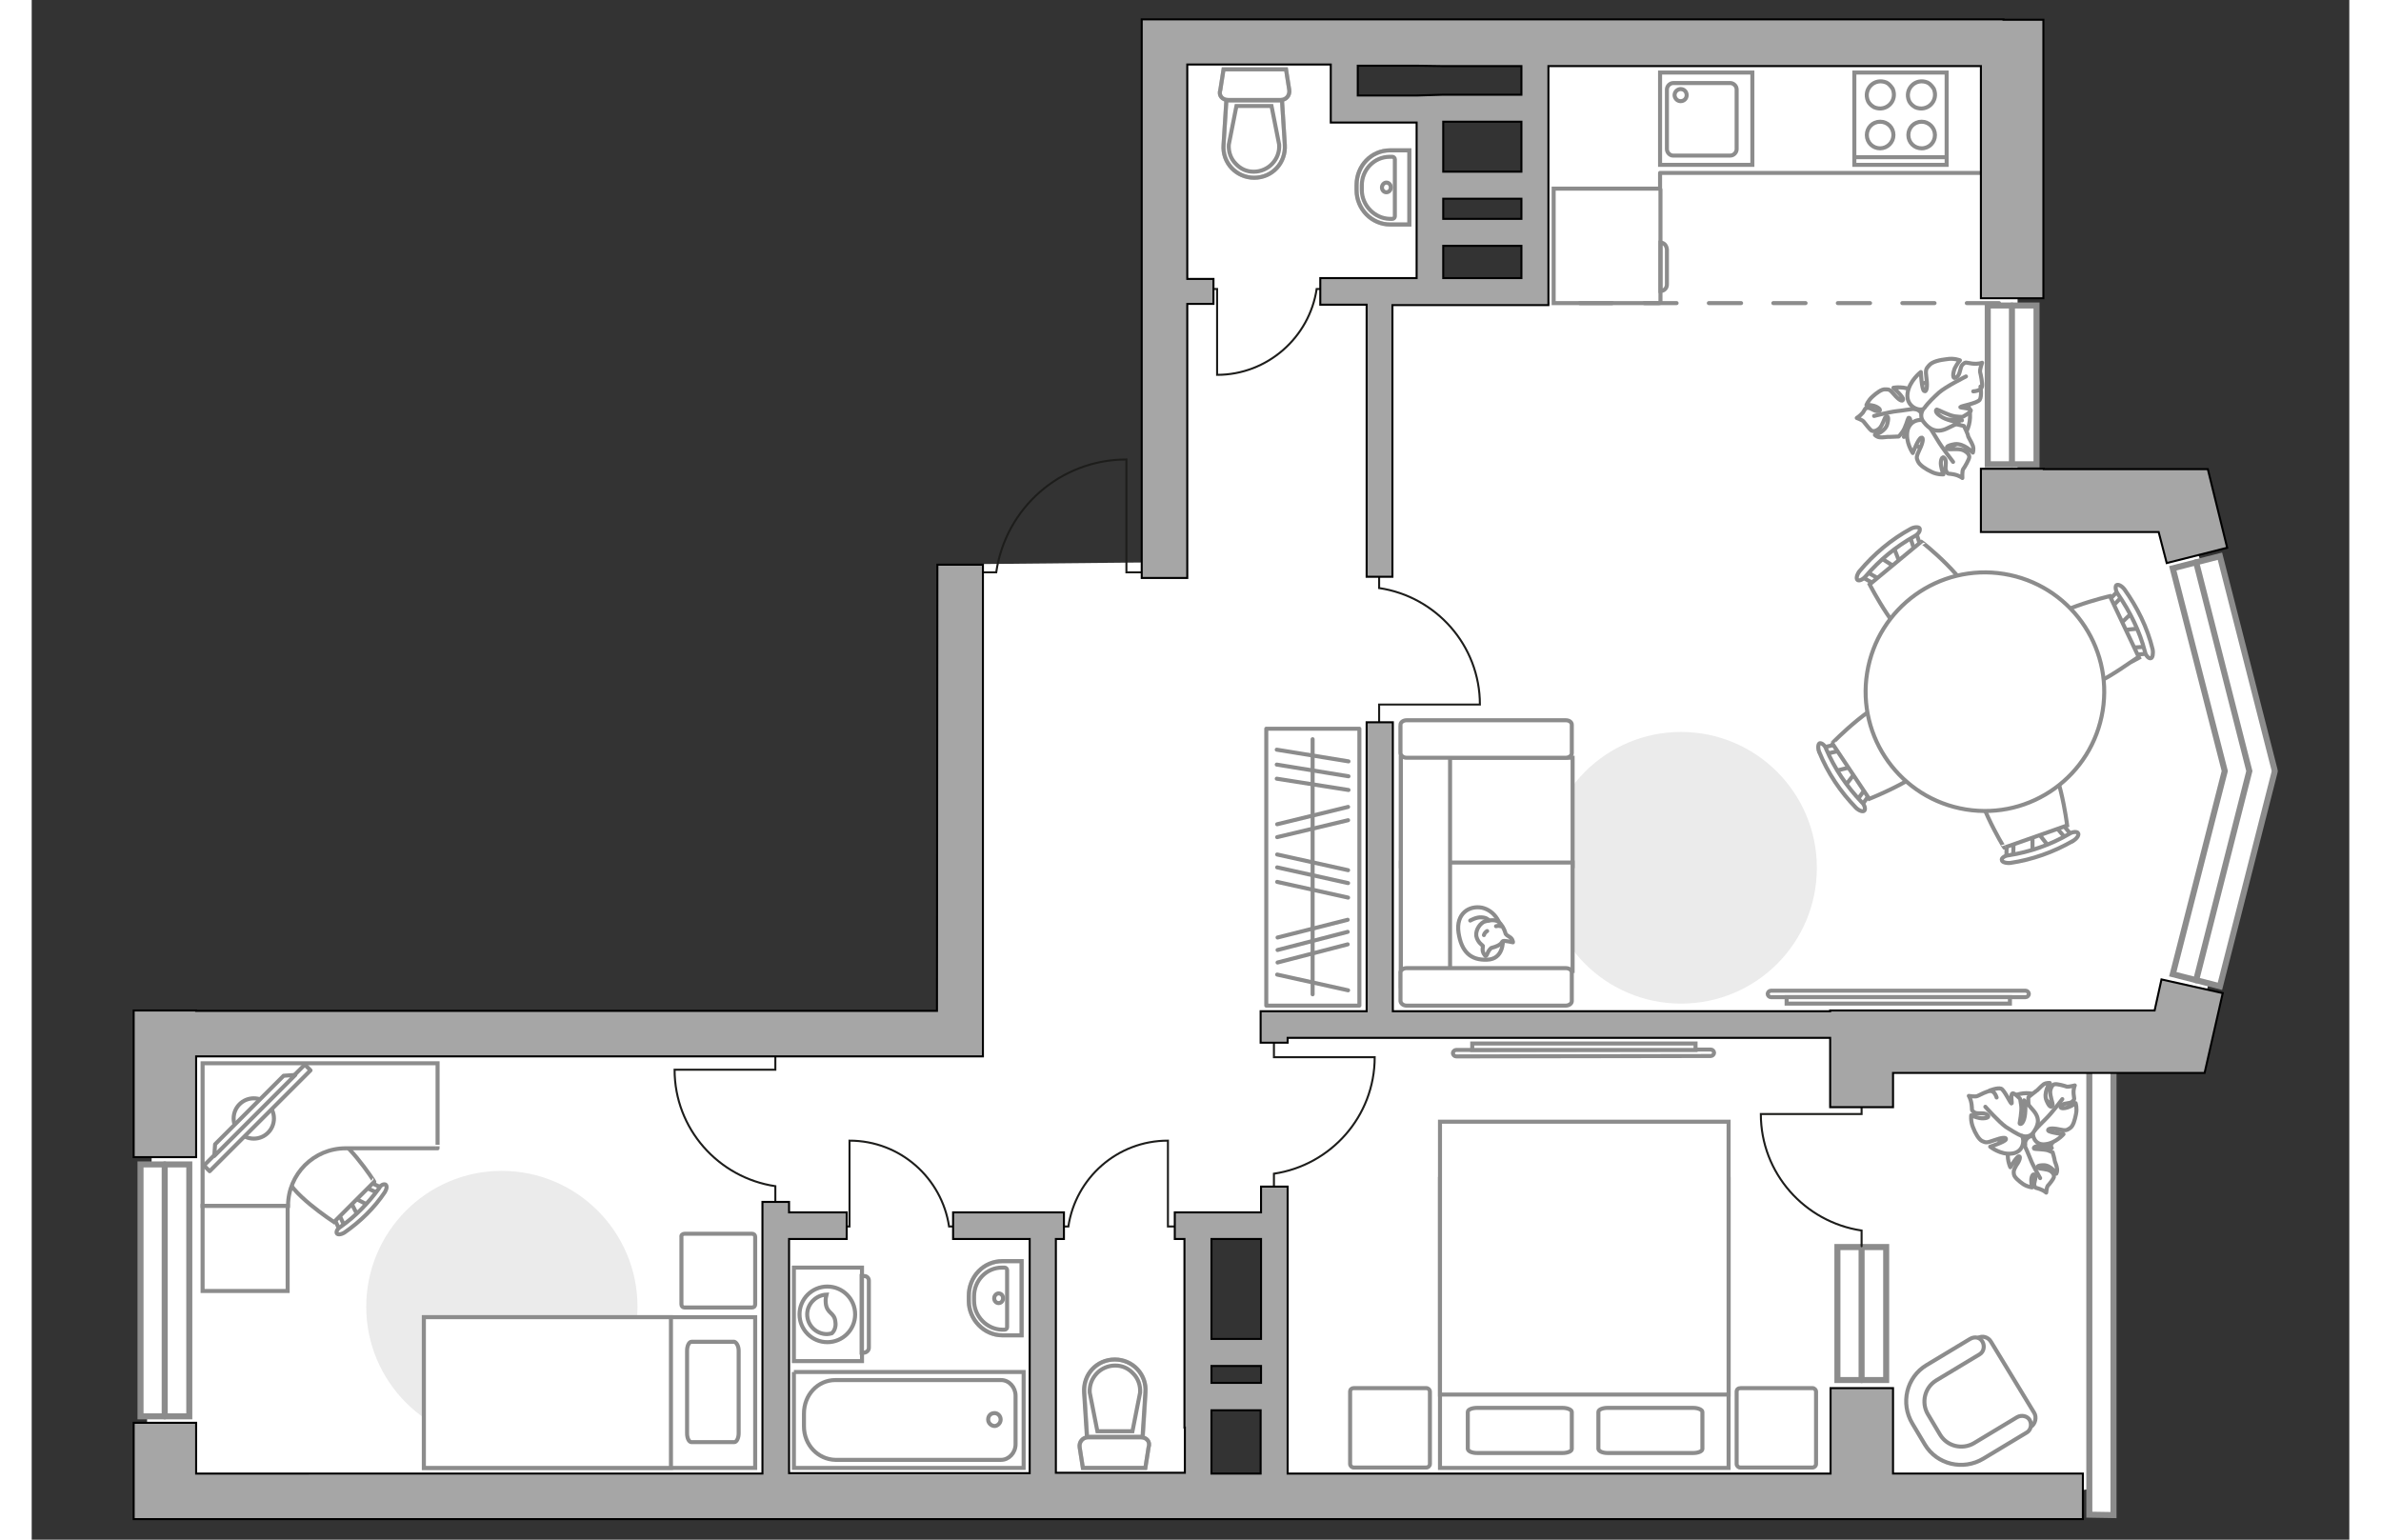 <?xml version="1.0" encoding="utf-8"?>
<!-- Generator: Adobe Illustrator 25.1.0, SVG Export Plug-In . SVG Version: 6.00 Build 0)  -->
<svg version="1.1" id="Слой_1" xmlns="http://www.w3.org/2000/svg" xmlns:xlink="http://www.w3.org/1999/xlink" x="0px" y="0px"
	 viewBox="0 0 575 382" style="enable-background:new 0 0 575 382;" xml:space="preserve" width="883" height="571">
<rect x="0" y="0" width="575" height="382" fill="#333333" stroke="none"/>
<style type="text/css">
	.st0{fill:#FFFFFF;}
	.st1{fill:#FFFFFF;stroke:#8C8C8C;stroke-width:1.5;stroke-linecap:round;stroke-miterlimit:10;}
	.st2{fill:none;stroke:#8C8C8C;stroke-width:1.5;stroke-linecap:round;stroke-miterlimit:10;}
	.st3{fill:none;stroke:#8C8C8C;stroke-linecap:round;stroke-linejoin:round;stroke-miterlimit:10;}
	.st4{fill:#EBEBEB;}
	.st5{fill:none;stroke:#8C8C8C;stroke-miterlimit:10;}
	.st6{fill:#FFFFFF;stroke:#8C8C8C;stroke-miterlimit:10;}
	.st7{fill:#FFFFFF;stroke:#8C8C8C;stroke-linecap:round;stroke-linejoin:round;stroke-miterlimit:10;}
	.st8{fill-rule:evenodd;clip-rule:evenodd;fill:#FFFFFF;fill-opacity:0.1;stroke:#8C8C8C;stroke-miterlimit:10;}
	.st9{fill:#FFFFFF;stroke:#8C8C8C;stroke-width:1;stroke-linecap:round;stroke-linejoin:round;stroke-miterlimit:9.999;}
	.st10{fill:#FFFFFF;stroke:#8C8C8C;stroke-width:1;stroke-linecap:round;stroke-linejoin:round;stroke-miterlimit:10;}
	.st11{fill:none;stroke:#1D1D1B;stroke-width:0.5;stroke-linecap:round;stroke-miterlimit:22.926;}
	.st12{fill:none;stroke:#8C8C8C;stroke-linecap:round;stroke-linejoin:round;stroke-miterlimit:10;stroke-dasharray:8;}
	.st13{opacity:0.5;fill:none;stroke:#8C8C8C;stroke-miterlimit:10;enable-background:new    ;}
	.st14{opacity:0.5;}
	.st15{fill:#A6A6A6;stroke:#000000;stroke-width:0.5;stroke-miterlimit:10;}
</style>
<g id="bg_1_">
	<path class="st0" d="M272.8,374.7l10.6-0.3l129.8-0.3l40.7-2.7l40.3,1l20.1-3.7l-0.8-110.3h22.7l17.7-65.4l-20.6-69.9l-40.6,2.6
		V11.3H283.2l-3.3,6l1.4,122.2l-51.1,0.5l0.8,116.2l-200.7,0.1l-2.1,120.6L272.8,374.7z M327.1,26.9V9.5l47.1,4.2l-1.8,60.4
		l-25.6-3.5l-1-26.5l2-13.8L327.1,26.9z M308.2,304.3V367h-18.9v-62.7H308.2z M252.7,369.8v-1.4h35.5v1.4H252.7z"/>
</g>
<g id="windows_1_">
	<g>
		<rect x="27" y="288.9" class="st1" width="12.1" height="62.5"/>
		<line class="st2" x1="33" y1="288.9" x2="33" y2="351.4"/>
	</g>
	<g>
		<rect x="448" y="309.4" class="st1" width="12.1" height="33"/>
		<line class="st2" x1="454" y1="309.4" x2="454" y2="342.4"/>
	</g>
	<g>
		<rect x="485.3" y="75.8" class="st1" width="12.1" height="39.4"/>
		<line class="st2" x1="491.3" y1="75.8" x2="491.3" y2="115.1"/>
	</g>
	<polygon class="st1" points="510.5,375.8 510.5,257.5 516.5,257.5 516.5,375.9 	"/>
	<g>
		<polygon class="st1" points="542.9,244.7 531.2,241.7 544.1,191.3 531.2,141 542.9,138 556.4,190.8 556.5,191.3 556.4,191.8 		"/>
		<polyline class="st2" points="537,139.5 550.2,191.3 537,243.2 		"/>
	</g>
</g>
<g id="furniture_1_">
	<g>
		<rect x="306.3" y="180.8" class="st3" width="23.1" height="68.7"/>
		<line class="st3" x1="308.9" y1="186" x2="326.7" y2="188.9"/>
		<line class="st3" x1="308.9" y1="189.7" x2="326.7" y2="192.6"/>
		<line class="st3" x1="309.1" y1="232.6" x2="326.5" y2="228.2"/>
		<line class="st3" x1="309.1" y1="235.7" x2="326.5" y2="231.2"/>
		<line class="st3" x1="309.1" y1="238.8" x2="326.5" y2="234.3"/>
		<line class="st3" x1="308.9" y1="193.2" x2="326.7" y2="196"/>
		<line class="st3" x1="309" y1="204.5" x2="326.6" y2="200.2"/>
		<line class="st3" x1="309" y1="207.7" x2="326.6" y2="203.5"/>
		<line class="st3" x1="309" y1="212" x2="326.6" y2="215.9"/>
		<line class="st3" x1="309" y1="218.8" x2="326.6" y2="222.7"/>
		<line class="st3" x1="309" y1="241.8" x2="326.6" y2="245.7"/>
		<line class="st3" x1="309" y1="215.2" x2="326.6" y2="219.1"/>
		<line class="st3" x1="317.8" y1="183.4" x2="317.8" y2="246.7"/>
	</g>
	<path id="Vector_51_2_" class="st4" d="M442.9,215.3c0-18.6-15.1-33.7-33.7-33.7s-33.7,15.1-33.7,33.7s15.1,33.7,33.7,33.7
		C427.9,249,442.9,233.9,442.9,215.3z"/>
	<path id="Vector_51_1_" class="st4" d="M150.3,324.2c0-18.6-15.1-33.7-33.7-33.7S83,305.7,83,324.2c0,18.6,15.1,33.7,33.7,33.7
		S150.3,342.9,150.3,324.2z"/>
	<g>
		<path id="Vector_8_1_" class="st5" d="M404.1,75V47c0-0.1-0.1-0.2-0.2-0.2h-26.3v28.4h26.2C404,75.2,404.1,75.1,404.1,75z"/>
		<path id="Vector_9_1_" class="st5" d="M404.1,60.2v12c0.9,0,1.6-0.7,1.6-1.6v-8.7C405.6,60.9,405,60.2,404.1,60.2z"/>
	</g>
	<g>
		<path class="st6" d="M431.5,247.4c-0.4,0-0.8-0.4-0.8-0.8c0-0.4,0.4-0.8,0.8-0.8h63.2c0.4,0,0.8,0.4,0.8,0.8
			c0,0.4-0.4,0.8-0.8,0.8H431.5z"/>
		<rect x="435.4" y="247.4" class="st6" width="55.4" height="1.6"/>
	</g>
	<g>
		<path class="st6" d="M416.6,260.4c0.4,0,0.8,0.4,0.8,0.8s-0.4,0.8-0.8,0.8l-63.2,0.1c-0.4,0-0.8-0.4-0.8-0.8s0.4-0.8,0.8-0.8
			L416.6,260.4z"/>
		<rect x="357.4" y="258.9" class="st6" width="55.4" height="1.6"/>
	</g>
	<g>
		<path id="Vector_37_1_" class="st6" d="M486.1,332.9l10.7,17.6c0.7,1.1,0.3,2.8-0.8,3.5l-12.1,7.4c-4.5,2.7-10.3,1.2-12.9-3.2
			l-3.5-5.9c-2.7-4.5-1.2-10.3,3.2-12.9l12.1-7.4C483.9,331.3,485.4,331.7,486.1,332.9z"/>
		<path id="Vector_38_1_" class="st6" d="M484,332.9c0.6,1.1,0.3,2.5-0.7,3.1l-10.8,6.5c-2.9,1.8-3.7,5.5-2.1,8.3l3.1,5.2
			c1.8,2.9,5.5,3.7,8.3,2.1l10.8-6.5c1.1-0.6,2.5-0.3,3.1,0.7c0.6,1.1,0.3,2.5-0.7,3.1l-10.8,6.5c-5,3-11.5,1.5-14.5-3.5l-3.1-5.2
			c-3-5-1.5-11.5,3.5-14.5l10.8-6.5C482.1,331.5,483.4,331.8,484,332.9z"/>
	</g>
	<g>
		<path id="Vector_60_2_" class="st6" d="M496.6,286.7c4.2-0.9,6.9-5.1,6-9.3c-0.9-4.2-5.1-6.9-9.3-6c-4.2,0.9-6.9,5.1-6,9.3
			C488.2,285,492.3,287.6,496.6,286.7z"/>
		<path class="st7" d="M494.6,284c0,0-0.3-1.3,1.1-2c1.5-0.6,2.9-0.8,4.2,0.9c1.3,1.8,1.3,1.9,1.3,1.9s-2.2-0.7-3.4-0.5
			c-1.2,0.2-1.1,0.6-1,0.7s2.3,0.1,3.4,0.4c1,0.4,1.2,0.5,1.2,0.5s0.5,1.7,0.5,2s0.5,1.2,0.6,2.1c0.1,0.7-0.2,1.2-0.2,1.2
			s-1.3-2.1-3.1-2.1s-1.7,0.5-1.3,0.7c0.3,0.2,2.1,0.2,2.9,0.7s1,1.1,0.9,1.6c-0.1,0.4-1.1,1.7-1.5,2.1c-0.3,0.4-0.4,1.7-0.4,1.7
			s-0.5-0.5-1.6-0.9c-1-0.4-1.1-0.1-1.3-0.8c-0.3-0.7,0.5-1.8,0.1-2.6c-0.4-0.7-0.9,0.3-0.9,1.2c0,0.9,0.2,1.8,0.2,1.8
			s-1.1-0.1-2.2-0.8c-1-0.7-2.2-1.7-2.3-2.4c-0.1-0.7-0.2-0.9,0.6-2.3c0.9-1.2,1.1-2.3,0.6-2.2c-0.5,0-2.1,2.7-2.1,2.7
			s-1.1-2.3-0.4-4.5C491.5,283.1,493.8,283.2,494.6,284z"/>
		<path class="st3" d="M498.3,292.3c0,0-1.8-3.1-2.4-4.7c-0.4-1-1.2-2.9-1.6-3.7c-0.4-1.1-0.6-2.4-0.4-3.6"/>
		<path class="st7" d="M496.6,280.6c0,0-1.3,0.9-2.7-0.3c-1.3-1.2-2.2-2.7-0.9-5c1.2-2.2,1.3-2.3,1.3-2.3s0.3,2.7,1,3.9
			c0.7,1.2,1.2,0.9,1.2,0.7c0-0.1-1-2.5-1.1-3.8s0-1.6,0-1.6s1.6-1.3,1.9-1.5c0.3-0.1,1.1-1.1,1.9-1.7c0.7-0.4,1.5-0.3,1.5-0.3
			s-1.7,2.4-0.8,4.4c0.8,1.9,1.3,1.6,1.5,1.1c0.1-0.4-0.7-2.3-0.6-3.5c0.2-1.1,0.7-1.7,1.2-1.7c0.5-0.1,2.4,0.4,2.9,0.6
			c0.5,0.1,2-0.3,2-0.3s-0.4,0.8-0.3,2.1s0.4,1.2-0.3,1.9c-0.6,0.6-2.2,0.3-2.8,1c-0.6,0.8,0.7,0.8,1.8,0.4s1.8-1,1.8-1
			s0.4,1.2,0.1,2.7s-0.7,3-1.5,3.5s-0.9,0.7-2.7,0.3c-1.8-0.4-2.9-0.2-2.7,0.3c0.3,0.5,3.8,0.9,3.8,0.9s-2,2.3-4.6,2.5
			C497,284.2,496.2,281.7,496.6,280.6z"/>
		<path class="st3" d="M503.8,272.7c0,0-2.5,3.3-3.9,4.7c-0.9,0.9-2.6,2.6-3.2,3.3c-1,1-2.3,1.7-3.6,2.1"/>
		<g>
			<path class="st7" d="M487.5,272.3c-0.4-1.2-1-1.7-1.7-1.6c-0.6,0-2.4,0.9-3,1.2c-0.5,0.3-2.2,0-2.2,0s0.5,0.7,0.7,2.2
				c0.2,1.3-0.2,1.3,0.7,1.9c0.8,0.5,2.4-0.1,3.2,0.6c0.8,0.7-0.6,1-1.9,0.8c-1.1-0.2-2.1-0.7-2.1-0.7s-0.2,1.3,0.4,2.9
				s1.5,3.1,2.3,3.5c0.9,0.4,1.1,0.5,3-0.2s3.1-0.8,2.9-0.2s-3.9,1.8-3.9,1.8s2.6,2.1,5.4,1.7c2.8-0.3,3.2-3.2,2.5-4.4
				c0,0,1.7,0.7,2.8-0.8c1.1-1.6,1.9-3.3,0-5.5c-1.8-2.1-2-2.2-2-2.2s0.2,2.9-0.3,4.4s-1.1,1.2-1.1,1c0-0.1,0.6-2.9,0.4-4.4
				s-0.3-1.7-0.3-1.7s-1.5-1.6-1.9-1.3c-0.5,0.3,0,2.5-0.2,2.5c-0.3-0.1-1.8-3.4-2.6-3.7c-0.9-0.3-2.9,0.5-2.9,0.5"/>
			<path class="st3" d="M484.7,274.6c0,0,3.3,3.7,5.1,5c1.1,0.7,2.8,1.8,4.1,2.3"/>
		</g>
	</g>
	<g>
		<path id="Vector_60_1_" class="st6" d="M463.6,102.9c-0.2,4.8,3.5,8.8,8.3,9s8.8-3.5,9-8.3s-3.5-8.8-8.3-9
			C467.9,94.4,463.8,98.1,463.6,102.9z"/>
		<path class="st7" d="M467.2,101.5c0,0,1.6,0.1,1.9,1.8c0.3,1.7,0.1,3.3-2.2,4.2c-2.3,0.9-2.4,0.9-2.4,0.9s1.3-2.2,1.6-3.5
			c0.1-1.3-0.4-1.3-0.5-1.2c-0.1,0.1-0.7,2.5-1.5,3.5c-0.7,1-0.9,1.1-0.9,1.1s-2,0.1-2.3,0.1c-0.3-0.1-1.6,0.2-2.4,0.1
			s-1.2-0.6-1.2-0.6s2.7-0.8,3.1-2.8c0.5-1.9-0.1-2-0.4-1.7c-0.3,0.2-0.8,2.2-1.6,2.9c-0.8,0.7-1.5,0.8-2,0.5
			c-0.4-0.3-1.5-1.7-1.9-2.2c-0.3-0.4-1.7-0.9-1.7-0.9s0.7-0.4,1.5-1.3c0.7-1,0.4-1.1,1.2-1.2c0.8-0.1,1.8,1,2.7,0.8
			c0.9-0.2-0.1-1-1.1-1.3s-1.9-0.2-1.9-0.2s0.4-1.1,1.5-2.1c1-0.9,2.3-1.9,3.2-1.8c0.9,0,1.1,0,2.2,1.3s2.1,1.9,2.2,1.2
			c0.1-0.6-2.4-2.9-2.4-2.9s2.8-0.5,4.9,0.8C468.9,98.5,468.2,100.9,467.2,101.5z"/>
		<path class="st3" d="M457.1,103.2c0,0,3.8-1,5.7-1.2c1.1-0.1,3.4-0.5,4.4-0.6c1.3-0.2,2.7,0,3.9,0.6"/>
		<path class="st7" d="M470.2,104.6c0,0-0.6-1.7,1-2.8c1.7-1,3.5-1.7,5.6,0.3c2,2,2.1,2.2,2.1,2.2s-2.9-0.4-4.5,0s-1.3,1-1.1,1.1
			c0.1,0,3-0.4,4.4-0.1c1.3,0.3,1.7,0.4,1.7,0.4s1,2,1,2.4c0,0.3,0.9,1.6,1.2,2.5c0.3,0.9,0,1.7,0,1.7s-2.2-2.4-4.5-2.1
			c-2.3,0.4-2.1,0.9-1.7,1.2c0.4,0.2,2.7-0.2,3.8,0.3c1.1,0.5,1.6,1.2,1.5,1.8c-0.1,0.6-1.1,2.4-1.5,2.9c-0.3,0.5-0.2,2.2-0.2,2.2
			s-0.7-0.6-2.1-0.9c-1.3-0.3-1.5,0.1-1.9-0.8c-0.5-0.9,0.3-2.4-0.4-3.2c-0.6-0.8-1.1,0.6-0.9,1.8c0.2,1.2,0.6,2.2,0.6,2.2
			s-1.5,0.1-2.9-0.6c-1.5-0.7-3-1.7-3.4-2.6s-0.5-1.1,0.4-3c0.9-1.8,1-3.1,0.4-2.9c-0.7,0.1-2.1,3.8-2.1,3.8s-1.9-2.7-1.3-5.6
			C466.1,104,469,103.8,470.2,104.6z"/>
		<path class="st3" d="M476.7,114.6c0,0-2.8-3.6-3.9-5.5c-0.7-1.2-2.1-3.4-2.7-4.4c-0.8-1.3-1.2-2.9-1.1-4.5"/>
		<g>
			<path class="st7" d="M481.7,97.1c1.5-0.1,2.1-0.7,2.2-1.3c0.1-0.6-0.3-2.8-0.5-3.5c-0.1-0.7,0.5-2.3,0.5-2.3s-0.9,0.4-2.5,0.2
				s-1.5-0.5-2.3,0.2s-0.5,2.6-1.6,3.2c-1,0.7-0.9-0.9-0.4-2.2c0.6-1.2,1.3-2,1.3-2s-1.5-0.6-3.2-0.3c-1.8,0.2-3.7,0.6-4.5,1.6
				c-0.7,0.8-0.9,1-0.6,3.2s0,3.5-0.6,3.1s-0.8-4.7-0.8-4.7s-2.9,2.2-3.3,5.3c-0.4,3.1,2.5,4.4,3.9,3.9c0,0-1.2,1.6,0.1,3.2
				c1.3,1.7,3.1,2.9,5.8,1.6c2.8-1.3,2.9-1.5,2.9-1.5s-3.2-0.5-4.6-1.6c-1.5-1-1-1.6-0.8-1.6s2.9,1.5,4.5,1.7s1.9,0.1,1.9,0.1
				s2.1-1.1,2-1.6c-0.2-0.6-2.7-0.6-2.6-0.8c0.2-0.3,4.1-0.9,4.8-1.8c0.6-0.9,0.2-3.3,0.2-3.3"/>
			<path class="st3" d="M479.9,93.4c0,0-5,2.5-6.7,4c-1.1,1-2.7,2.5-3.6,3.8"/>
		</g>
	</g>
	<g>
		<g>
			<path class="st6" d="M206,337.7v-23.2h-16.9v23.2H206z"/>
			<path class="st8" d="M207.7,334.4v-16.7c0-0.6-0.5-1.1-1.1-1.1h-0.7v19h0.7C207.2,335.5,207.7,335,207.7,334.4z"/>
		</g>
		<g>
			<circle class="st6" cx="197.4" cy="326.1" r="6.9"/>
			<path class="st6" d="M199.4,328c-0.2-2.5-2.2-2-2.4-4.8c-0.1-0.9,0.1-1.6,0.2-2c-2.6,0.1-4.8,2.3-4.8,4.9c0,2.7,2.2,4.9,4.9,4.9
				c0.4,0,0.8-0.1,1.2-0.2C199.1,330.3,199.6,329.2,199.4,328z"/>
		</g>
	</g>
	<polyline class="st3" points="404,46.6 404,42.9 484.2,42.9 	"/>
	<g>
		<g id="Group_2_7_">
			<g id="Group_3_7_">
				<path id="Vector_10_7_" class="st6" d="M447.4,191.3l4.8-1.2l0.7,1l-3,3.9L447.4,191.3z"/>
			</g>
			<g id="Group_4_7_">
				<path id="Vector_11_7_" class="st6" d="M456,196.2c0.2,0.3,0.2,0.8,0,0.9l-2.4,3.3c-0.2,0.3-0.6,0.3-1-0.1
					c-0.3-0.4-0.4-0.9-0.2-1.1l2.4-3.3c0.2-0.3,0.6-0.3,1,0.1C455.9,196,455.9,196.1,456,196.2z"/>
			</g>
			<g id="Group_5_7_">
				<path id="Vector_12_7_" class="st6" d="M448.6,185.2c0,0.1,0.1,0.1,0.1,0.2c0.2,0.5,0.1,0.9-0.3,0.9l-3.9,0.9
					c-0.4,0.1-0.8-0.2-1-0.7s-0.1-0.9,0.3-0.9l3.9-0.9C448,184.7,448.4,184.8,448.6,185.2z"/>
			</g>
			<path id="Vector_13_7_" class="st6" d="M462.9,173.6c4,0.8,10,9.7,9.2,13.8c-0.9,4.8-16.2,10.8-16.2,10.8l-9.2-13.8
				C446.7,184.4,458.1,172.7,462.9,173.6z"/>
			<path id="Vector_14_7_" class="st6" d="M445.2,185.8c2.1,4.9,5.1,9.3,8.8,13.2c0.8,0.7,1,1.8,0.7,2.1c-0.3,0.4-1.3,0.1-2.1-0.7
				c-3.8-3.9-7-8.6-9.1-13.8c-0.4-1-0.3-2,0.1-2.2C444.1,184.3,444.9,184.9,445.2,185.8z"/>
		</g>
		<g id="Group_2_19_">
			<g id="Group_3_19_">
				<path id="Vector_10_19_" class="st6" d="M523.1,155.9l-4.9,0.5l-0.5-1.1l3.5-3.4L523.1,155.9z"/>
			</g>
			<g id="Group_4_19_">
				<path id="Vector_11_19_" class="st6" d="M515.2,149.9c-0.2-0.4-0.1-0.8,0.1-0.9l2.8-2.9c0.3-0.3,0.7-0.2,1,0.2s0.3,1,0.1,1.1
					l-2.8,2.9c-0.3,0.3-0.7,0.2-1-0.2C515.3,150,515.3,150,515.2,149.9z"/>
			</g>
			<g id="Group_5_19_">
				<path id="Vector_12_19_" class="st6" d="M520.8,161.8c0-0.1-0.1-0.1-0.1-0.2c-0.1-0.5,0-0.9,0.4-0.9l4-0.3
					c0.4,0,0.8,0.3,0.8,0.8c0.1,0.5,0,0.9-0.4,0.9l-3.9,0.4C521.4,162.4,521,162.2,520.8,161.8z"/>
			</g>
			<path id="Vector_13_19_" class="st6" d="M505.1,171.2c-3.9-1.3-8.5-11.1-7.1-15c1.7-4.6,17.6-8.3,17.6-8.3l7.1,15
				C522.6,162.9,509.6,172.9,505.1,171.2z"/>
			<path id="Vector_14_19_" class="st6" d="M524.3,161.7c-1.3-5.1-3.7-9.9-6.7-14.3c-0.6-0.8-0.7-1.9-0.4-2.2c0.4-0.3,1.3,0.1,2,1
				c3.2,4.5,5.7,9.5,7,14.9c0.2,1,0,2.1-0.4,2.2C525.3,163.5,524.5,162.7,524.3,161.7z"/>
		</g>
		<g id="Group_2_17_">
			<g id="Group_3_17_">
				<path id="Vector_10_17_" class="st6" d="M461.9,135.6l1.8,4.6l-0.9,0.8l-4.1-2.6L461.9,135.6z"/>
			</g>
			<g id="Group_4_17_">
				<path id="Vector_11_17_" class="st6" d="M457.9,144.7c-0.3,0.3-0.7,0.3-0.9,0.1l-3.5-2c-0.3-0.2-0.3-0.6,0-1s0.8-0.5,1.1-0.3
					l3.5,2c0.3,0.2,0.3,0.6,0,1C458,144.6,458,144.6,457.9,144.7z"/>
			</g>
			<g id="Group_5_17_">
				<path id="Vector_12_17_" class="st6" d="M468.2,136.3c-0.1,0.1-0.1,0.1-0.2,0.1c-0.4,0.2-0.8,0.2-1-0.2l-1.2-3.7
					c-0.1-0.4,0.1-0.8,0.6-1c0.4-0.2,0.8-0.2,1,0.2l1.2,3.8C468.6,135.7,468.5,136.1,468.2,136.3z"/>
			</g>
			<path id="Vector_13_17_" class="st6" d="M481.1,149.4c-0.4,4.1-8.7,11-12.8,10.6c-4.9-0.5-12.3-15-12.3-15l12.8-10.6
				C468.8,134.3,481.6,144.5,481.1,149.4z"/>
			<path id="Vector_14_17_" class="st6" d="M467.2,133c-4.7,2.6-8.8,6-12.2,10c-0.7,0.8-1.6,1.2-2,0.9s-0.2-1.3,0.5-2.2
				c3.5-4.2,7.9-7.9,12.7-10.5c0.9-0.5,2-0.5,2.2-0.1C468.6,131.7,468.1,132.5,467.2,133z"/>
		</g>
		<g id="Group_2_18_">
			<g id="Group_3_18_">
				<path id="Vector_10_18_" class="st6" d="M496.4,211.6v-4.9l1.1-0.4l3,3.8L496.4,211.6z"/>
			</g>
			<g id="Group_4_18_">
				<path id="Vector_11_18_" class="st6" d="M503.1,204.5c0.4-0.1,0.8,0,0.9,0.2l2.6,3.1c0.2,0.3,0.1,0.7-0.3,0.9s-1,0.2-1.1,0
					l-2.6-3.1c-0.2-0.3-0.1-0.7,0.3-0.9C503,204.5,503.1,204.5,503.1,204.5z"/>
			</g>
			<g id="Group_5_18_">
				<path id="Vector_12_18_" class="st6" d="M490.7,208.7c0.1,0,0.1,0,0.2-0.1c0.5-0.1,0.9,0.1,0.8,0.5l-0.1,4
					c0,0.4-0.4,0.7-0.9,0.8s-0.9-0.1-0.8-0.5l0.1-4C490,209.2,490.4,208.9,490.7,208.7z"/>
			</g>
			<path id="Vector_13_18_" class="st6" d="M483,192c1.8-3.7,11.9-7.3,15.6-5.5c4.4,2.1,6.4,18.3,6.4,18.3l-15.6,5.5
				C489.4,210.4,480.9,196.4,483,192z"/>
			<path id="Vector_14_18_" class="st6" d="M490.5,212.2c5.2-0.8,10.4-2.6,15-5.3c0.9-0.6,2-0.6,2.2-0.2c0.3,0.4-0.2,1.3-1.2,1.9
				c-4.8,2.8-10.2,4.7-15.6,5.5c-1,0.1-2.1-0.2-2.1-0.7C488.6,213,489.4,212.3,490.5,212.2z"/>
		</g>
		<g>
			
				<ellipse transform="matrix(0.16 -0.987 0.987 0.16 237.675 622.554)" class="st6" cx="484.7" cy="171.6" rx="29.6" ry="29.6"/>
		</g>
	</g>
	<g>
		<path id="Vector_55_5_" class="st6" d="M339.7,188v26.9h42.6V188H339.7z"/>
		<path id="Vector_56_6_" class="st6" d="M339.7,214v26.9h42.6V214H339.7z"/>
		<path id="Vector_57_5_" class="st6" d="M351.9,183.2l-12.2-2.5v64h12.2V183.2z"/>
		<path id="Vector_58_5_" class="st6" d="M341.1,188h39.5c0.8,0,1.5-0.5,1.5-1.1v-7.1c0-0.6-0.6-1.1-1.5-1.1h-39.5
			c-0.8,0-1.5,0.5-1.5,1.1v7.1C339.7,187.5,340.3,188,341.1,188z"/>
		<path id="Vector_59_5_" class="st6" d="M341.1,249.5h39.5c0.8,0,1.5-0.5,1.5-1.1v-7.1c0-0.6-0.6-1.1-1.5-1.1h-39.5
			c-0.8,0-1.5,0.5-1.5,1.1v7.1C339.7,249,340.3,249.5,341.1,249.5z"/>
		<g>
			<path class="st7" d="M365,233.4c0,0,0.2,4.6-3.9,4.7c-4.1,0.2-6.4-2-7.1-6.7s2.6-6.8,5.8-6.2C362.9,225.9,365,229,365,233.4z"/>
			<path class="st7" d="M362.1,235.2c0,0-0.6,0.5-0.9,1.3s-0.5,0.7-0.5,0.7s-0.9-0.8-0.7-2c0.1-0.6,0-0.6,0-0.6s-1.3-0.8-1.6-2.4
				c-0.2-1.6,1.1-3.3,2.2-3.6c1-0.3,2.5-0.5,3.3,0.1s1.5,1.9,1.7,2.7c0.1,0.8,1.3,0.9,1.7,1.7c0.3,0.7,0.2,0.7,0.2,0.7
				s-2.1-0.5-2.5-0.3C364.7,233.6,364.9,234.5,362.1,235.2z"/>
			<path class="st7" d="M361.1,231c0,0-0.6,0.3-0.8,1"/>
			<path class="st7" d="M363.3,229.8c0,0,0.6-0.2,1.1,0"/>
			<path class="st3" d="M361.5,228.4c0,0-0.2-0.7-1.8-0.8c-1.3-0.1-2.8,0.8-2.8,0.8"/>
		</g>
	</g>
	<g>
		<path id="Vector_2_1_" class="st6" d="M97.3,364.2v-37.4h82.2v37.4H97.3z"/>
		<path id="Vector_3_1_" class="st6" d="M97.3,326.8v37.4h61.3v-32.9v-4.5h-8.3H97.3L97.3,326.8z"/>
		<path id="Vector_4_1_" class="st3" d="M175.4,335.1v20.5c0,1.2-0.5,2.2-1.1,2.2h-10.6c-0.6,0-1.1-0.9-1.1-2.2v-20.5
			c0-1.2,0.5-2.2,1.1-2.2h10.6C174.8,333,175.4,333.9,175.4,335.1z"/>
	</g>
	<path id="Vector_5_2_" class="st7" d="M162,306.1h16.7c0.5,0,0.8,0.3,0.8,0.8v16.7c0,0.5-0.3,0.8-0.8,0.8H162
		c-0.5,0-0.8-0.3-0.8-0.8v-16.7C161.1,306.4,161.5,306.1,162,306.1z"/>
	<g>
		<g>
			<path id="Vector_98_4_" class="st6" d="M421,292.5h-71.6v71.7H421V292.5z"/>
			<path id="Vector_99_4_" class="st6" d="M349.4,278.3H421V346h-63.1h-8.5v-9.2V278.3z"/>
			<path id="Vector_100_4_" class="st3" d="M391,360.5h21.2c1.2,0,2.3-0.4,2.3-1v-9.2c0-0.5-1-1-2.3-1H391c-1.2,0-2.3,0.4-2.3,1v9.2
				C388.8,360.1,389.8,360.5,391,360.5z"/>
			<path id="Vector_101_4_" class="st3" d="M358.6,360.5h21.2c1.2,0,2.3-0.4,2.3-1v-9.2c0-0.5-1-1-2.3-1h-21.2c-1.2,0-2.3,0.4-2.3,1
				v9.2C356.4,360.1,357.4,360.5,358.6,360.5z"/>
		</g>
		<path id="Vector_5_4_" class="st7" d="M423,345.3v17.9c0,0.5,0.4,0.9,0.9,0.9h17.9c0.5,0,0.9-0.4,0.9-0.9v-17.9
			c0-0.5-0.4-0.9-0.9-0.9H424C423.4,344.4,423,344.7,423,345.3z"/>
		<path id="Vector_5_1_" class="st7" d="M327.1,345.3v17.9c0,0.5,0.4,0.9,0.9,0.9h18c0.5,0,0.9-0.4,0.9-0.9v-17.9
			c0-0.5-0.4-0.9-0.9-0.9h-18C327.5,344.4,327.1,344.7,327.1,345.3z"/>
	</g>
	<g>
		<g id="Group_2_16_">
			<g id="Group_3_16_">
				<path id="Vector_10_16_" class="st6" d="M83.5,299l-3.7-1.9l-0.8,0.8l1.9,3.7L83.5,299z"/>
			</g>
			<g id="Group_4_16_">
				<path id="Vector_11_16_" class="st6" d="M75.3,301.6c-0.2,0.2-0.3,0.6-0.2,0.8l1.5,3.2c0.2,0.3,0.5,0.3,0.9,0.1
					c0.4-0.2,0.5-0.7,0.4-0.9l-1.5-3.2c-0.2-0.3-0.5-0.3-0.9-0.1C75.4,301.5,75.4,301.5,75.3,301.6z"/>
			</g>
			<g id="Group_5_16_">
				<path id="Vector_12_16_" class="st6" d="M83.4,293.7c-0.1,0.1-0.1,0.1-0.2,0.2c-0.2,0.4-0.2,0.7,0.1,0.9l3.2,1.5
					c0.3,0.2,0.7-0.1,0.9-0.5s0.2-0.7-0.1-0.9l-3.2-1.5C84,293.2,83.6,293.3,83.4,293.7z"/>
			</g>
			<path id="Vector_13_16_" class="st6" d="M73.2,281.4c-3.5,0-10,6.5-10,10c0,4.1,11.8,11.8,11.8,11.8l10-10
				C85.1,293.2,77.4,281.4,73.2,281.4z"/>
			<path id="Vector_14_16_" class="st6" d="M86.2,294.8c-2.7,3.7-5.9,7-9.6,9.6c-0.8,0.5-1.1,1.2-0.9,1.6s1.1,0.3,1.9-0.2
				c3.9-2.7,7.4-6.1,10-10c0.5-0.8,0.6-1.6,0.2-1.9C87.3,293.7,86.6,294,86.2,294.8z"/>
		</g>
		<path class="st6" d="M100.7,263.8h-47H42.4l0,0l0,0v35.4h21.2l0,0c0-7.9,6.4-14.3,14.3-14.3h22.8
			C100.7,285,100.7,263.8,100.7,263.8z"/>
		<rect x="42.4" y="299.2" class="st6" width="21.1" height="21.1"/>
		<g>
			<ellipse class="st9" cx="55.1" cy="277.5" rx="5" ry="5"/>
			<g>
				
					<rect x="38.3" y="276.4" transform="matrix(0.707 -0.707 0.707 0.707 -179.758 120.835)" class="st10" width="35.4" height="2"/>
				<polygon class="st7" points="62.5,266.9 45.5,283.9 45.3,286.8 65.4,266.7 				"/>
			</g>
		</g>
	</g>
	<path class="st11" d="M308.2,295.1v-3.9c14.1-2.1,25-14.2,25-28.9h-25v-4.4"/>
	<path class="st11" d="M184.5,298.2v-3.9c-14.1-2.1-25-14.2-25-28.9h25V261"/>
	<path class="st11" d="M334.3,142v3.9c14.1,2.1,25,14.2,25,28.9h-25v4.4"/>
	<path class="st11" d="M253.8,304.3h3.4c1.8-12,12.1-21.3,24.7-21.3v21.3h3.7"/>
	<path class="st11" d="M322.2,71.7h-3.4C317,83.7,306.6,93,294.1,93V71.7h-3.7"/>
	<path class="st11" d="M231,304.3h-3.4c-1.8-12-12.1-21.3-24.7-21.3v21.3h-3.7"/>
</g>
<g id="plan">
	<line class="st12" x1="488.1" y1="75.2" x2="335.8" y2="75.2"/>
	<g>
		<path class="st13" d="M232.5,322.8v-1.3c0-4.8,3.7-8.6,8.3-8.6h4.8v18.4h-4.8C236.3,331.3,232.5,327.4,232.5,322.8z"/>
		<g>
			<path class="st5" d="M233.8,322.7v-1.1c0-3.9,3.1-7.1,6.9-7.1h0.7c0.3,0,0.6,0.3,0.6,0.6v14.2c0,0.3-0.3,0.6-0.6,0.6h-0.7
				C237,329.8,233.8,326.6,233.8,322.7z"/>
			<path class="st5" d="M239.9,323.3c-0.6,0-1.1-0.5-1.1-1.2c0-0.6,0.5-1.2,1.1-1.2s1.1,0.5,1.1,1.2S240.5,323.3,239.9,323.3z"/>
			<path class="st5" d="M232.5,322.8v-1.3c0-4.8,3.7-8.6,8.3-8.6h4.8v18.4h-4.8C236.3,331.3,232.5,327.4,232.5,322.8z"/>
		</g>
	</g>
	<g>
		<polyline class="st5" points="189.1,340.4 246.1,340.4 246.1,364.2 189.1,364.2 189.1,340.4 		"/>
		<path class="st5" d="M191.6,353.9v-3.2c0-4.6,3.4-8.3,7.8-8.3h41.1c2,0,3.6,1.8,3.6,3.9v12c0,2.2-1.7,3.9-3.6,3.9h-41.1
			C195.1,362.1,191.6,358.5,191.6,353.9z"/>
		<path class="st5" d="M238.9,353.8c-0.8,0-1.6-0.7-1.6-1.6s0.6-1.6,1.6-1.6c0.8,0,1.5,0.7,1.5,1.6S239.6,353.8,238.9,353.8z"/>
	</g>
	<g>
		<g class="st14">
			<path class="st5" d="M296.8,24.8h13.1c1.3,0,2.3-1.1,2.1-2.5l-0.8-5.1h-15.5l-0.8,5.1C294.4,23.7,295.4,24.8,296.8,24.8z"/>
			<path class="st5" d="M310.2,24.9h-13.8l-0.7,11c-0.3,4.5,3.2,8.2,7.6,8.2c4.5,0,7.9-3.7,7.6-8.2L310.2,24.9z"/>
		</g>
		<g>
			<path class="st5" d="M296.8,24.8h13.1c1.3,0,2.3-1.1,2.1-2.5l-0.8-5.1h-15.5l-0.8,5.1C294.4,23.7,295.4,24.8,296.8,24.8z"/>
			<path class="st5" d="M303.3,44.1L303.3,44.1c4.5,0,7.9-3.7,7.6-8.2l-0.7-11h-13.8l-0.7,11C295.3,40.4,298.9,44.1,303.3,44.1z"/>
			<path class="st5" d="M307.6,26.3l1.9,9.6c0.1,1.8-0.5,3.4-1.7,4.7c-1.1,1.2-2.8,2-4.6,2c-1.8,0-3.3-0.7-4.5-2
				c-1.2-1.2-1.8-2.9-1.7-4.7l1.9-9.6L307.6,26.3z"/>
		</g>
	</g>
	<g>
		<g class="st14">
			<path class="st5" d="M275.2,356.6h-13.1c-1.3,0-2.3,1.1-2.1,2.5l0.8,5.1h15.5l0.8-5.1C277.6,357.7,276.6,356.6,275.2,356.6z"/>
			<path class="st5" d="M261.9,356.5h13.8l0.7-11c0.3-4.5-3.2-8.2-7.6-8.2c-4.5,0-7.9,3.7-7.6,8.2L261.9,356.5z"/>
		</g>
		<g>
			<path class="st5" d="M275.2,356.6h-13.1c-1.3,0-2.3,1.1-2.1,2.5l0.8,5.1h15.5l0.8-5.1C277.6,357.7,276.6,356.6,275.2,356.6z"/>
			<path class="st5" d="M268.7,337.3L268.7,337.3c-4.5,0-7.9,3.7-7.6,8.2l0.7,11h13.8l0.7-11C276.7,341,273.1,337.3,268.7,337.3z"/>
			<path class="st5" d="M264.4,355.1l-1.9-9.6c-0.1-1.8,0.5-3.4,1.7-4.7c1.1-1.2,2.8-2,4.6-2c1.8,0,3.3,0.7,4.5,2
				c1.2,1.2,1.8,2.9,1.7,4.7l-1.9,9.6H264.4z"/>
		</g>
	</g>
	<g>
		<g>
			<rect x="452.2" y="18" class="st5" width="22.9" height="22.9"/>
		</g>
		<line class="st5" x1="475.1" y1="39" x2="452.2" y2="39"/>
		<path class="st5" d="M468.9,30.2c-1.9,0-3.3,1.5-3.3,3.3c0,1.9,1.5,3.3,3.3,3.3c1.9,0,3.3-1.5,3.3-3.3
			C472.2,31.7,470.7,30.2,468.9,30.2z"/>
		<path class="st5" d="M470.4,20.5c-3-1.3-5.9,1.6-4.6,4.6c0.3,0.6,0.8,1.1,1.5,1.5c3,1.3,5.9-1.6,4.6-4.6
			C471.5,21.4,471,20.8,470.4,20.5z"/>
		<path class="st5" d="M458.6,30.2c-1.9,0-3.3,1.5-3.3,3.3c0,1.9,1.5,3.3,3.3,3.3s3.3-1.5,3.3-3.3S460.5,30.2,458.6,30.2z"/>
		<path class="st5" d="M460.2,20.5c-3-1.3-5.9,1.6-4.6,4.6c0.3,0.6,0.8,1.1,1.5,1.5c3,1.3,5.9-1.6,4.6-4.6
			C461.3,21.4,460.8,20.8,460.2,20.5z"/>
	</g>
	<g>
		<g>
			<rect x="404" y="18" class="st5" width="22.9" height="22.9"/>
		</g>
		<path class="st5" d="M405.7,37V22.2c0-0.8,0.7-1.6,1.6-1.6h14.1c0.8,0,1.6,0.7,1.6,1.6V37c0,0.8-0.7,1.6-1.6,1.6h-14.2
			C406.4,38.6,405.7,37.8,405.7,37z"/>
		<path class="st5" d="M410.6,23.6c0-0.8-0.6-1.5-1.5-1.5c-0.7,0-1.5,0.6-1.5,1.5c0,0.7,0.6,1.5,1.5,1.5
			C409.9,25.1,410.6,24.5,410.6,23.6z"/>
	</g>
	<path class="st11" d="M454,309.2v-3.9c-14.1-2.1-25-14.2-25-28.9h25V272"/>
	<path class="st11" d="M276.5,142h-4.9v-28c-16.4,0-30,12.1-32.3,28h-4.5"/>
	<g>
		<polygon class="st15" points="526.7,250.7 446.2,250.7 446.2,250.9 337.7,250.9 337.7,179.2 331.2,179.2 331.2,250.9 304.9,250.9 
			304.9,258.7 311.6,258.7 311.6,257.5 446.2,257.5 446.2,274.7 461.8,274.7 461.8,266.2 539.1,266.2 543.6,246.4 528.4,243 		"/>
		<path class="st15" d="M461.8,344.4h-15.5v21.2H311.6v-71.2H305v6.4h-21.4v6.6h2.4v46.8h0.1v11.2h-32v-58h2v-6.6h-2h-1.2h-24.3v6.6
			h19v58.1h-59.7v-58.1h14.3v-6.6h-14.3v-2.6h-6.6v2.6v1.8v63H40.8V353H25.3v23.9h9.9h473.7v-11.3h-47.1L461.8,344.4z M305,307.4
			v24.8h-12.3v-24.8H305z M304.9,365.6h-12.2v-11.4v-4.3h12.2V365.6z M292.7,343.1v-4.2H305v4.2H292.7z"/>
		<polygon class="st15" points="40.8,262.1 236,262.1 236,140.1 224.7,140.1 224.6,250.8 40.8,250.8 40.8,250.7 25.3,250.7 
			25.3,287.1 40.8,287.1 		"/>
		<polygon class="st15" points="483.6,116.3 483.6,132 527.7,132 529.7,139.7 544.7,135.9 539.9,116.4 499.2,116.4 499.2,116.3 		
			"/>
		<path class="st15" d="M286.7,75.4h6.5v-6.2h-6.5V16h35.6v14.4h21.3V69h-23.9v6.6h11.5v67.5h6.4V75.7h6h3.5h0.3v0h22.2h5h1.7V16.4
			h107.3V74h0h15.5V4.9h-9.9V4.8H275.4v138.6h11.3V75.4z M369.6,69h-19.4V61h19.4V69z M369.6,54.3h-19.4v-5h19.4V54.3z M369.6,42.6
			h-19.4V30.2h19.4V42.6z M329,16.3h14.6l6.6,0.1h19.4v7.1h-19.4l-6.6,0.2H329V16.3z"/>
	</g>
	<g>
		<path class="st13" d="M328.7,47.2v-1.3c0-4.8,3.7-8.6,8.3-8.6h4.8v18.4H337C332.5,55.7,328.7,51.9,328.7,47.2z"/>
		<g>
			<path class="st5" d="M330,47.1V46c0-3.9,3.1-7.1,6.9-7.1h0.7c0.3,0,0.6,0.3,0.6,0.6v14.2c0,0.3-0.3,0.6-0.6,0.6h-0.7
				C333.2,54.2,330,51,330,47.1z"/>
			<path class="st5" d="M336.1,47.7c-0.6,0-1.1-0.5-1.1-1.2c0-0.6,0.5-1.2,1.1-1.2s1.1,0.5,1.1,1.2S336.7,47.7,336.1,47.7z"/>
			<path class="st5" d="M328.7,47.2v-1.3c0-4.8,3.7-8.6,8.3-8.6h4.8v18.4H337C332.5,55.7,328.7,51.9,328.7,47.2z"/>
		</g>
	</g>
</g>
<g id="points">
	<path id="bedroom_x5F_1_2_" class="st3" d="M433.9,153.4"/>
	<path id="bedroom_x5F_2" class="st3" d="M390.6,312.4"/>
	<path id="bedroom_x5F_3" class="st3" d="M108.5,312.4"/>
	<path id="kitchen_2_" class="st3" d="M421,55.7"/>
	<path id="balcony" class="st3" d="M484.7,311.6"/>
	<path id="bathroom" class="st3" d="M215.1,323.3"/>
	<path id="wc_x5F_1" class="st3" d="M315.4,54.2"/>
	<path id="wc_x5F_2" class="st3" d="M270.4,323.4"/>
	<path id="hallway_1_" class="st3" d="M277.3,195"/>
</g>
</svg>
